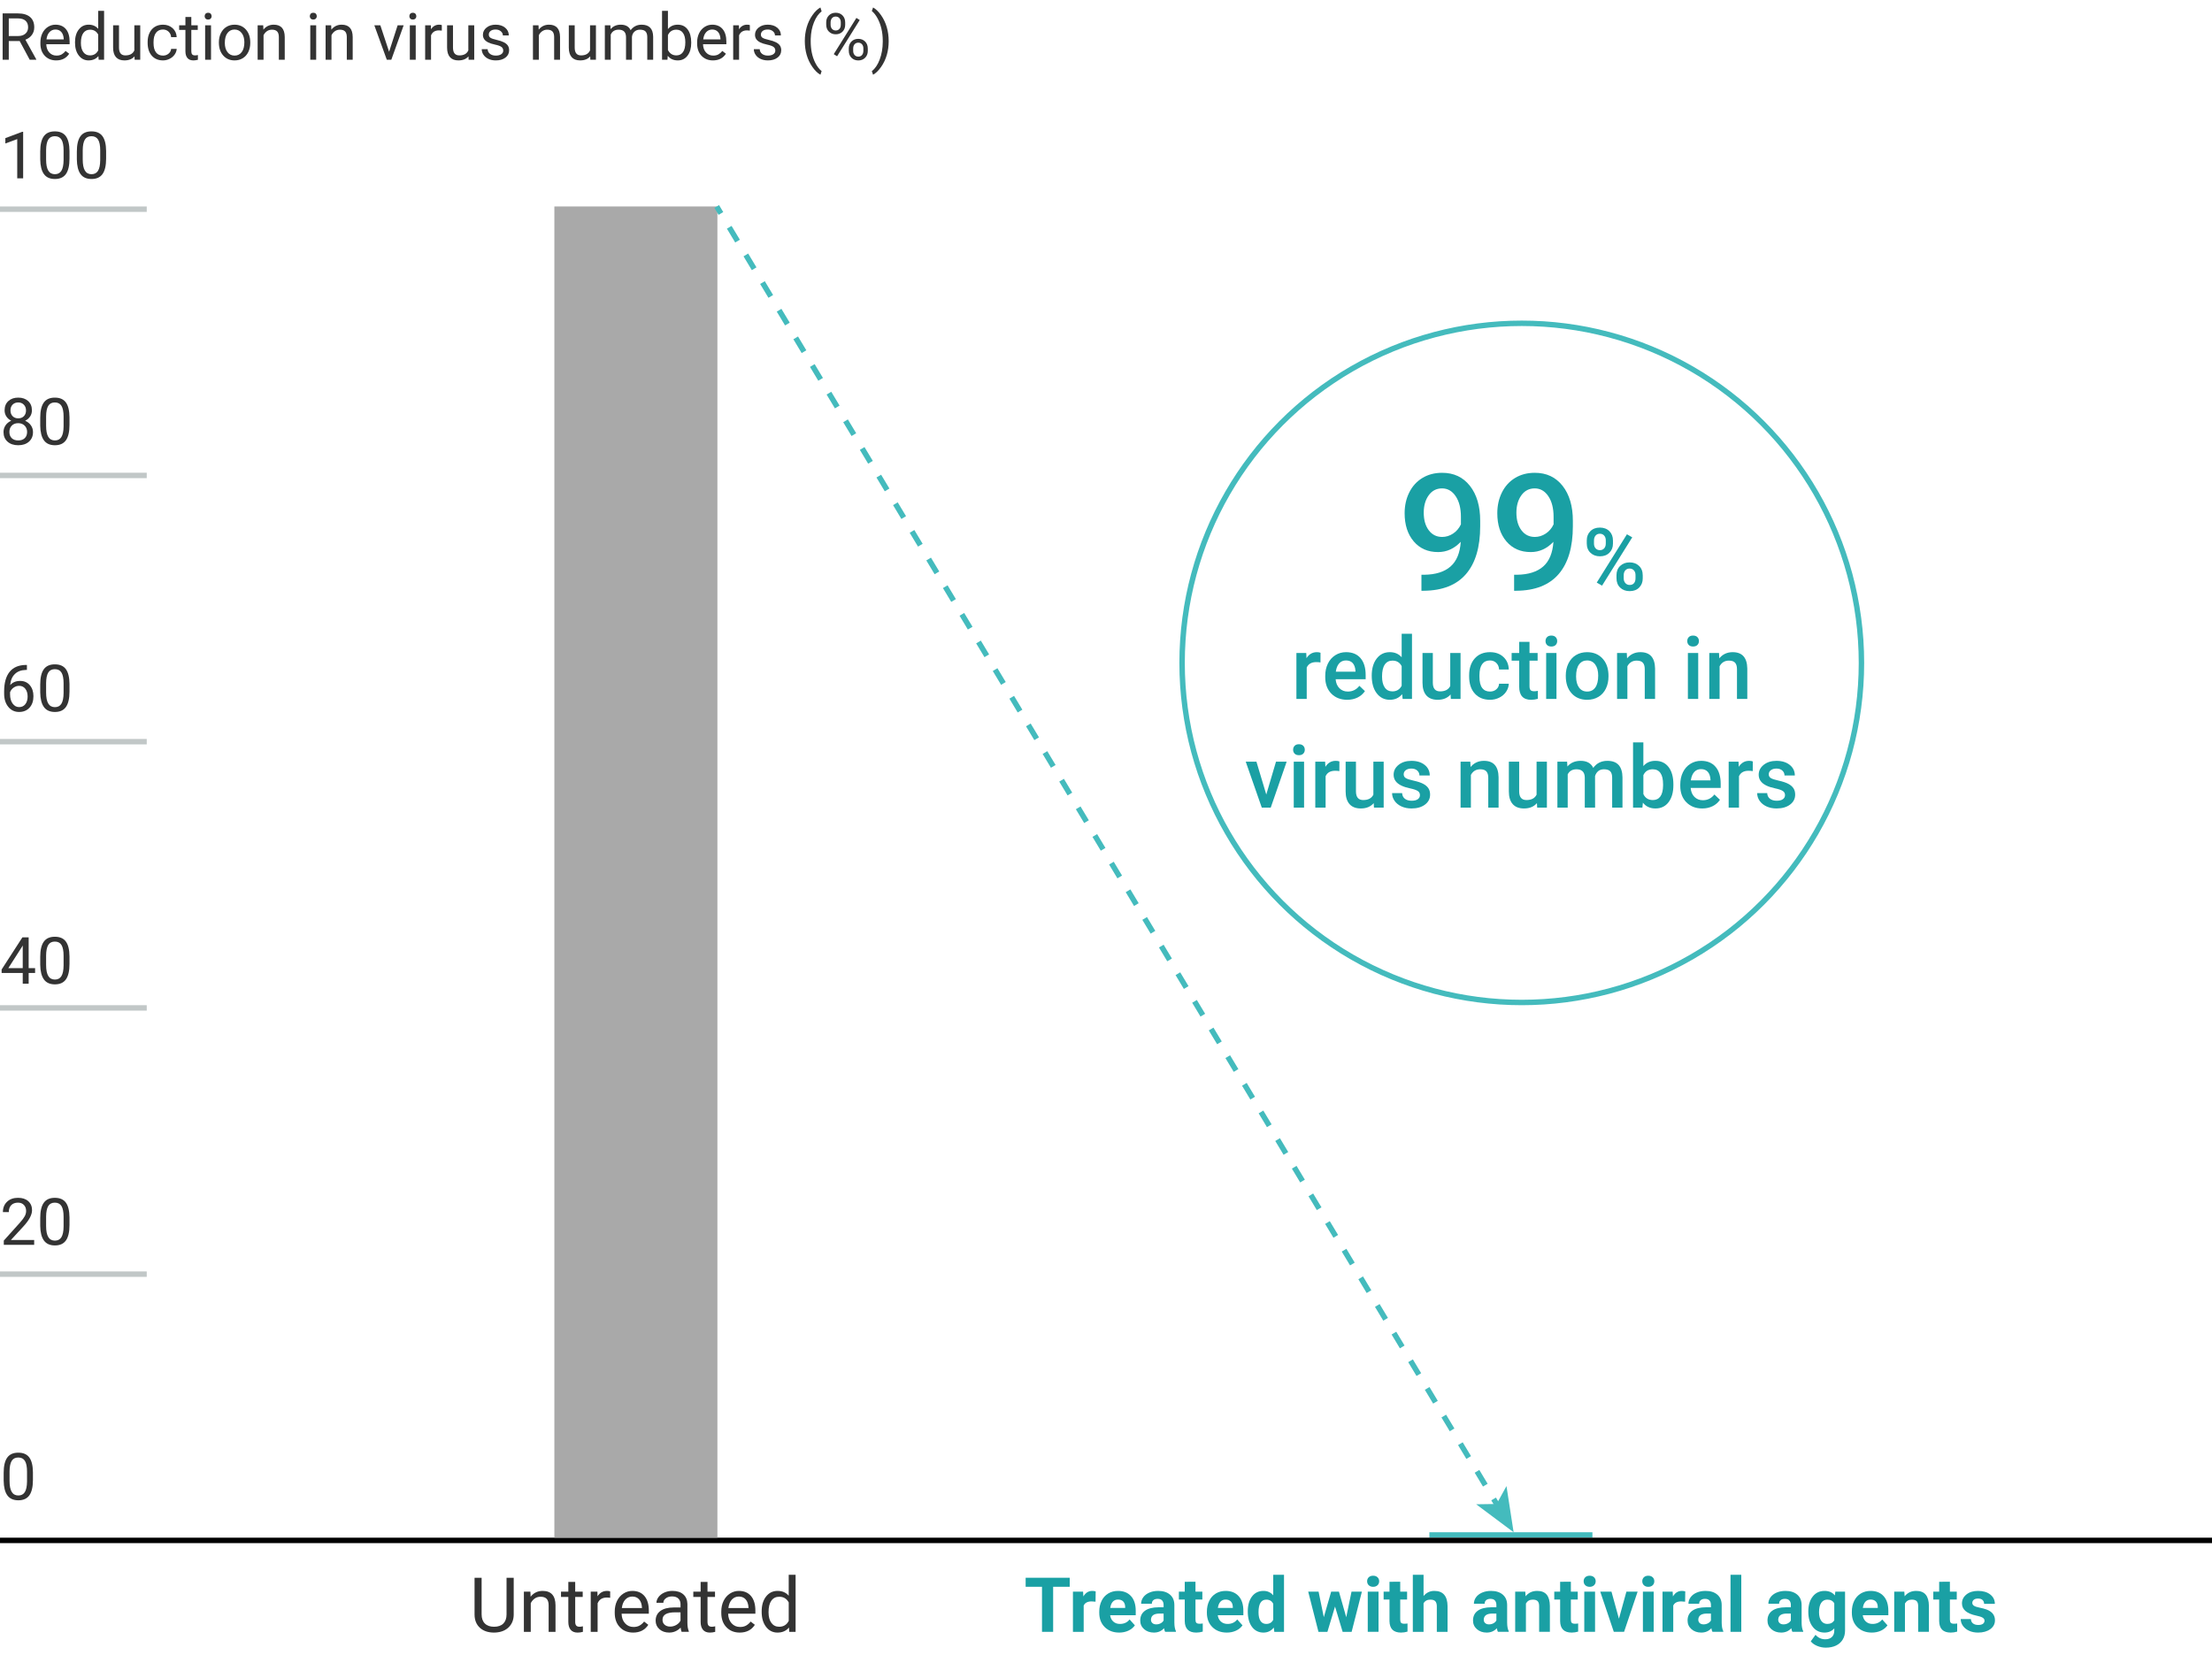 <?xml version="1.0" encoding="utf-8"?>
<!-- Generator: Adobe Illustrator 24.3.0, SVG Export Plug-In . SVG Version: 6.00 Build 0)  -->
<svg version="1.1" id="レイヤー_1" xmlns="http://www.w3.org/2000/svg" xmlns:xlink="http://www.w3.org/1999/xlink" x="0px"
	 y="0px" width="407px" height="306px" viewBox="0 0 407 306" enable-background="new 0 0 407 306" xml:space="preserve">
<g enable-background="new    ">
	<path fill="#333333" d="M4.26,32.826H3.17v-7.225l-2.186,0.803V25.42l3.105-1.166h0.17V32.826z"/>
	<path fill="#333333" d="M12.786,29.188c0,1.27-0.217,2.213-0.65,2.83s-1.111,0.926-2.033,0.926c-0.91,0-1.584-0.301-2.021-0.904
		s-0.664-1.506-0.68-2.705v-1.447c0-1.254,0.217-2.186,0.65-2.795s1.113-0.914,2.039-0.914c0.918,0,1.594,0.295,2.027,0.883
		s0.656,1.494,0.668,2.721V29.188z M11.702,27.705c0-0.918-0.129-1.586-0.387-2.006s-0.666-0.631-1.225-0.631
		c-0.555,0-0.959,0.209-1.213,0.627s-0.385,1.061-0.393,1.928v1.734c0,0.922,0.134,1.604,0.401,2.043s0.673,0.658,1.216,0.658
		c0.535,0,0.933-0.207,1.192-0.621s0.396-1.066,0.407-1.957V27.705z"/>
	<path fill="#333333" d="M19.524,29.188c0,1.27-0.217,2.213-0.65,2.83s-1.111,0.926-2.033,0.926c-0.91,0-1.584-0.301-2.021-0.904
		s-0.664-1.506-0.68-2.705v-1.447c0-1.254,0.217-2.186,0.65-2.795s1.113-0.914,2.039-0.914c0.918,0,1.594,0.295,2.027,0.883
		s0.656,1.494,0.668,2.721V29.188z M18.44,27.705c0-0.918-0.129-1.586-0.387-2.006s-0.666-0.631-1.225-0.631
		c-0.555,0-0.959,0.209-1.213,0.627s-0.385,1.061-0.393,1.928v1.734c0,0.922,0.134,1.604,0.401,2.043s0.673,0.658,1.216,0.658
		c0.535,0,0.933-0.207,1.192-0.621s0.396-1.066,0.407-1.957V27.705z"/>
</g>
<rect id="長方形_2747_6_" x="263" y="282" fill="#44BBBD" width="30" height="1"/>
<g enable-background="new    ">
	<path fill="#333333" d="M3.619,7.549H1.615V11H0.484V2.469h2.824c0.961,0,1.7,0.219,2.218,0.656s0.776,1.074,0.776,1.91
		c0,0.531-0.144,0.994-0.431,1.389S5.185,7.113,4.673,7.309l2.004,3.621V11H5.47L3.619,7.549z M1.615,6.629h1.729
		c0.559,0,1.003-0.145,1.333-0.435c0.33-0.289,0.495-0.677,0.495-1.162c0-0.528-0.157-0.934-0.472-1.215
		C4.385,3.535,3.931,3.393,3.337,3.389H1.615V6.629z"/>
	<path fill="#333333" d="M10.339,11.117c-0.859,0-1.559-0.282-2.098-0.847S7.433,8.951,7.433,8.006V7.807
		c0-0.629,0.12-1.19,0.36-1.685s0.576-0.881,1.008-1.16s0.899-0.419,1.403-0.419c0.824,0,1.465,0.271,1.922,0.814
		s0.686,1.32,0.686,2.332v0.451H8.517c0.016,0.625,0.198,1.13,0.548,1.515s0.794,0.577,1.333,0.577c0.383,0,0.707-0.078,0.973-0.234
		s0.498-0.363,0.697-0.621l0.662,0.516C12.199,10.709,11.402,11.117,10.339,11.117z M10.205,5.434c-0.438,0-0.805,0.159-1.102,0.478
		S8.623,6.676,8.552,7.25h3.176V7.168c-0.031-0.551-0.18-0.978-0.445-1.28S10.658,5.434,10.205,5.434z"/>
	<path fill="#333333" d="M13.802,7.777c0-0.973,0.23-1.755,0.691-2.347s1.064-0.888,1.811-0.888c0.742,0,1.33,0.254,1.764,0.762V2
		h1.084v9h-0.996l-0.053-0.68c-0.434,0.531-1.037,0.797-1.811,0.797c-0.734,0-1.333-0.301-1.796-0.902s-0.694-1.387-0.694-2.355
		V7.777z M14.886,7.9c0,0.719,0.148,1.281,0.445,1.688s0.707,0.609,1.23,0.609c0.688,0,1.189-0.309,1.506-0.926V6.359
		c-0.324-0.598-0.822-0.896-1.494-0.896c-0.531,0-0.945,0.205-1.242,0.615S14.886,7.096,14.886,7.9z"/>
	<path fill="#333333" d="M24.748,10.373c-0.422,0.496-1.041,0.744-1.857,0.744c-0.676,0-1.19-0.196-1.544-0.589
		s-0.532-0.974-0.536-1.743V4.66h1.084v4.096c0,0.961,0.391,1.441,1.172,1.441c0.828,0,1.379-0.309,1.652-0.926V4.66h1.084V11
		h-1.031L24.748,10.373z"/>
	<path fill="#333333" d="M29.992,10.232c0.387,0,0.725-0.117,1.014-0.352s0.449-0.527,0.48-0.879h1.025
		c-0.02,0.363-0.145,0.709-0.375,1.037s-0.538,0.59-0.923,0.785s-0.792,0.293-1.222,0.293c-0.863,0-1.55-0.288-2.06-0.864
		s-0.765-1.364-0.765-2.364V7.707c0-0.617,0.113-1.166,0.34-1.646s0.552-0.854,0.976-1.119s0.925-0.398,1.503-0.398
		c0.711,0,1.302,0.213,1.772,0.639S32.48,6.16,32.511,6.84h-1.025c-0.031-0.41-0.187-0.747-0.466-1.011s-0.624-0.396-1.034-0.396
		c-0.551,0-0.978,0.198-1.28,0.595s-0.454,0.97-0.454,1.72v0.205c0,0.73,0.15,1.293,0.451,1.688S29.433,10.232,29.992,10.232z"/>
	<path fill="#333333" d="M35.201,3.125V4.66h1.184v0.838h-1.184v3.937c0,0.254,0.053,0.445,0.158,0.572s0.285,0.19,0.539,0.19
		c0.125,0,0.297-0.023,0.516-0.07v0.874c-0.285,0.077-0.562,0.116-0.832,0.116c-0.484,0-0.85-0.146-1.096-0.439
		s-0.369-0.709-0.369-1.248V5.498h-1.154V4.66h1.154V3.125H35.201z"/>
	<path fill="#333333" d="M37.656,2.979c0-0.176,0.054-0.324,0.161-0.445s0.267-0.182,0.478-0.182s0.371,0.061,0.48,0.182
		s0.164,0.27,0.164,0.445s-0.055,0.322-0.164,0.439s-0.27,0.176-0.48,0.176s-0.37-0.059-0.478-0.176S37.656,3.154,37.656,2.979z
		 M38.828,11h-1.084V4.66h1.084V11z"/>
	<path fill="#333333" d="M40.275,7.771c0-0.621,0.122-1.18,0.366-1.676s0.584-0.879,1.02-1.148s0.933-0.404,1.491-0.404
		c0.863,0,1.562,0.299,2.095,0.896s0.8,1.393,0.8,2.385V7.9c0,0.617-0.118,1.171-0.354,1.661s-0.574,0.872-1.014,1.146
		s-0.944,0.41-1.515,0.41c-0.859,0-1.556-0.299-2.089-0.896s-0.8-1.389-0.8-2.373V7.771z M41.365,7.9
		c0,0.703,0.163,1.268,0.489,1.693s0.763,0.639,1.31,0.639c0.551,0,0.988-0.216,1.312-0.647s0.486-1.036,0.486-1.813
		c0-0.695-0.165-1.259-0.495-1.69s-0.769-0.647-1.315-0.647c-0.535,0-0.967,0.213-1.295,0.639S41.365,7.107,41.365,7.9z"/>
	<path fill="#333333" d="M48.431,4.66l0.035,0.797c0.484-0.609,1.117-0.914,1.898-0.914c1.34,0,2.016,0.756,2.027,2.268V11h-1.084
		V6.805C51.304,6.348,51.2,6.01,50.995,5.791s-0.524-0.328-0.958-0.328c-0.352,0-0.66,0.094-0.926,0.281s-0.473,0.434-0.621,0.738
		V11h-1.084V4.66H48.431z"/>
	<path fill="#333333" d="M57.003,2.979c0-0.176,0.054-0.324,0.161-0.445s0.267-0.182,0.478-0.182s0.371,0.061,0.48,0.182
		s0.164,0.27,0.164,0.445s-0.055,0.322-0.164,0.439s-0.27,0.176-0.48,0.176s-0.37-0.059-0.478-0.176S57.003,3.154,57.003,2.979z
		 M58.175,11h-1.084V4.66h1.084V11z"/>
	<path fill="#333333" d="M60.935,4.66l0.035,0.797c0.484-0.609,1.117-0.914,1.898-0.914c1.34,0,2.016,0.756,2.027,2.268V11h-1.084
		V6.805c-0.004-0.457-0.108-0.795-0.313-1.014s-0.524-0.328-0.958-0.328c-0.352,0-0.66,0.094-0.926,0.281s-0.473,0.434-0.621,0.738
		V11H59.91V4.66H60.935z"/>
	<path fill="#333333" d="M71.593,9.529l1.57-4.869h1.107L71.998,11h-0.826l-2.297-6.34h1.107L71.593,9.529z"/>
	<path fill="#333333" d="M75.32,2.979c0-0.176,0.054-0.324,0.161-0.445s0.267-0.182,0.478-0.182s0.371,0.061,0.48,0.182
		s0.164,0.27,0.164,0.445s-0.055,0.322-0.164,0.439s-0.27,0.176-0.48,0.176s-0.37-0.059-0.478-0.176S75.32,3.154,75.32,2.979z
		 M76.492,11h-1.084V4.66h1.084V11z"/>
	<path fill="#333333" d="M81.291,5.633c-0.164-0.027-0.342-0.041-0.533-0.041c-0.711,0-1.193,0.303-1.447,0.908V11h-1.084V4.66
		h1.055l0.018,0.732c0.355-0.566,0.859-0.85,1.512-0.85c0.211,0,0.371,0.027,0.48,0.082V5.633z"/>
	<path fill="#333333" d="M86.201,10.373c-0.422,0.496-1.041,0.744-1.857,0.744c-0.676,0-1.19-0.196-1.544-0.589
		s-0.532-0.974-0.536-1.743V4.66h1.084v4.096c0,0.961,0.391,1.441,1.172,1.441c0.828,0,1.379-0.309,1.652-0.926V4.66h1.084V11
		h-1.031L86.201,10.373z"/>
	<path fill="#333333" d="M92.593,9.318c0-0.293-0.11-0.521-0.331-0.683s-0.605-0.302-1.154-0.419s-0.984-0.258-1.307-0.422
		s-0.561-0.359-0.715-0.586S88.855,6.713,88.855,6.4c0-0.52,0.22-0.959,0.659-1.318s1.001-0.539,1.685-0.539
		c0.719,0,1.302,0.186,1.749,0.557s0.671,0.846,0.671,1.424h-1.09c0-0.297-0.126-0.553-0.378-0.768s-0.569-0.322-0.952-0.322
		c-0.395,0-0.703,0.086-0.926,0.258s-0.334,0.396-0.334,0.674c0,0.262,0.104,0.459,0.311,0.592s0.581,0.26,1.122,0.381
		s0.979,0.266,1.315,0.434s0.585,0.37,0.747,0.606s0.243,0.524,0.243,0.864c0,0.566-0.227,1.021-0.68,1.362
		s-1.041,0.513-1.764,0.513c-0.508,0-0.957-0.09-1.348-0.27s-0.696-0.431-0.917-0.753s-0.331-0.671-0.331-1.046h1.084
		c0.02,0.363,0.165,0.651,0.437,0.864s0.63,0.319,1.075,0.319c0.41,0,0.739-0.083,0.987-0.249S92.593,9.596,92.593,9.318z"/>
	<path fill="#333333" d="M99.085,4.66l0.035,0.797c0.484-0.609,1.117-0.914,1.898-0.914c1.34,0,2.016,0.756,2.027,2.268V11h-1.084
		V6.805c-0.004-0.457-0.108-0.795-0.313-1.014s-0.524-0.328-0.958-0.328c-0.352,0-0.66,0.094-0.926,0.281s-0.473,0.434-0.621,0.738
		V11H98.06V4.66H99.085z"/>
	<path fill="#333333" d="M108.595,10.373c-0.422,0.496-1.041,0.744-1.857,0.744c-0.676,0-1.19-0.196-1.544-0.589
		s-0.532-0.974-0.536-1.743V4.66h1.084v4.096c0,0.961,0.391,1.441,1.172,1.441c0.828,0,1.379-0.309,1.652-0.926V4.66h1.084V11
		h-1.031L108.595,10.373z"/>
	<path fill="#333333" d="M112.316,4.66l0.029,0.703c0.465-0.547,1.092-0.82,1.881-0.82c0.887,0,1.49,0.34,1.811,1.02
		c0.211-0.305,0.485-0.551,0.823-0.738s0.737-0.281,1.198-0.281c1.391,0,2.098,0.736,2.121,2.209V11h-1.084V6.816
		c0-0.453-0.104-0.792-0.311-1.017s-0.555-0.337-1.043-0.337c-0.402,0-0.736,0.12-1.002,0.36s-0.42,0.563-0.463,0.97V11h-1.09V6.846
		c0-0.922-0.451-1.383-1.354-1.383c-0.711,0-1.197,0.303-1.459,0.908V11h-1.084V4.66H112.316z"/>
	<path fill="#333333" d="M127.181,7.9c0,0.969-0.223,1.747-0.668,2.335s-1.043,0.882-1.793,0.882c-0.801,0-1.42-0.283-1.857-0.85
		L122.81,11h-0.996V2h1.084v3.357c0.438-0.543,1.041-0.814,1.811-0.814s1.374,0.291,1.813,0.873s0.659,1.379,0.659,2.391V7.9z
		 M126.097,7.777c0-0.738-0.143-1.309-0.428-1.711s-0.695-0.604-1.23-0.604c-0.715,0-1.229,0.332-1.541,0.996v2.742
		c0.332,0.664,0.85,0.996,1.553,0.996c0.52,0,0.924-0.201,1.213-0.604S126.097,8.586,126.097,7.777z"/>
	<path fill="#333333" d="M131.177,11.117c-0.859,0-1.559-0.282-2.098-0.847s-0.809-1.319-0.809-2.265V7.807
		c0-0.629,0.12-1.19,0.36-1.685s0.576-0.881,1.008-1.16s0.899-0.419,1.403-0.419c0.824,0,1.465,0.271,1.922,0.814
		s0.686,1.32,0.686,2.332v0.451h-4.295c0.016,0.625,0.198,1.13,0.548,1.515s0.794,0.577,1.333,0.577
		c0.383,0,0.707-0.078,0.973-0.234s0.498-0.363,0.697-0.621l0.662,0.516C133.037,10.709,132.24,11.117,131.177,11.117z
		 M131.042,5.434c-0.438,0-0.805,0.159-1.102,0.478s-0.48,0.765-0.551,1.339h3.176V7.168c-0.031-0.551-0.18-0.978-0.445-1.28
		S131.496,5.434,131.042,5.434z"/>
	<path fill="#333333" d="M137.968,5.633c-0.164-0.027-0.342-0.041-0.533-0.041c-0.711,0-1.193,0.303-1.447,0.908V11h-1.084V4.66
		h1.055l0.018,0.732c0.355-0.566,0.859-0.85,1.512-0.85c0.211,0,0.371,0.027,0.48,0.082V5.633z"/>
	<path fill="#333333" d="M142.656,9.318c0-0.293-0.11-0.521-0.331-0.683s-0.605-0.302-1.154-0.419s-0.984-0.258-1.307-0.422
		s-0.561-0.359-0.715-0.586s-0.231-0.496-0.231-0.809c0-0.52,0.22-0.959,0.659-1.318s1.001-0.539,1.685-0.539
		c0.719,0,1.302,0.186,1.749,0.557s0.671,0.846,0.671,1.424h-1.09c0-0.297-0.126-0.553-0.378-0.768s-0.569-0.322-0.952-0.322
		c-0.395,0-0.703,0.086-0.926,0.258s-0.334,0.396-0.334,0.674c0,0.262,0.104,0.459,0.311,0.592s0.581,0.26,1.122,0.381
		s0.979,0.266,1.315,0.434s0.585,0.37,0.747,0.606s0.243,0.524,0.243,0.864c0,0.566-0.227,1.021-0.68,1.362
		s-1.041,0.513-1.764,0.513c-0.508,0-0.957-0.09-1.348-0.27s-0.696-0.431-0.917-0.753s-0.331-0.671-0.331-1.046h1.084
		c0.02,0.363,0.165,0.651,0.437,0.864s0.63,0.319,1.075,0.319c0.41,0,0.739-0.083,0.987-0.249S142.656,9.596,142.656,9.318z"/>
	<path fill="#333333" d="M148.082,7.537c0-0.883,0.118-1.73,0.354-2.543s0.589-1.551,1.058-2.215s0.955-1.133,1.459-1.406
		l0.223,0.715c-0.57,0.438-1.038,1.105-1.403,2.004s-0.565,1.904-0.601,3.018l-0.006,0.498c0,1.508,0.275,2.816,0.826,3.926
		c0.332,0.664,0.727,1.184,1.184,1.559l-0.223,0.662c-0.52-0.289-1.016-0.773-1.488-1.453
		C148.542,10.973,148.082,9.385,148.082,7.537z"/>
	<path fill="#333333" d="M152.019,4.109c0-0.512,0.163-0.934,0.489-1.266s0.745-0.498,1.257-0.498c0.52,0,0.94,0.167,1.263,0.501
		s0.483,0.767,0.483,1.298v0.416c0,0.516-0.163,0.937-0.489,1.263s-0.741,0.489-1.245,0.489c-0.508,0-0.928-0.163-1.26-0.489
		s-0.498-0.761-0.498-1.304V4.109z M152.828,4.559c0,0.305,0.086,0.557,0.258,0.754c0.172,0.198,0.402,0.297,0.691,0.297
		c0.277,0,0.501-0.096,0.671-0.288c0.17-0.191,0.255-0.454,0.255-0.787V4.105c0-0.305-0.084-0.558-0.252-0.757
		c-0.168-0.2-0.396-0.3-0.686-0.3s-0.518,0.1-0.686,0.3c-0.168,0.199-0.252,0.46-0.252,0.781V4.559z M154.023,10.355l-0.615-0.387
		l4.166-6.668l0.615,0.387L154.023,10.355z M156.173,8.908c0-0.512,0.163-0.933,0.489-1.263s0.745-0.495,1.257-0.495
		s0.932,0.164,1.26,0.492s0.492,0.764,0.492,1.307v0.416c0,0.512-0.163,0.933-0.489,1.263s-0.743,0.495-1.251,0.495
		s-0.928-0.163-1.26-0.489s-0.498-0.761-0.498-1.304V8.908z M156.982,9.363c0,0.309,0.086,0.562,0.258,0.76
		c0.172,0.198,0.402,0.297,0.691,0.297c0.281,0,0.506-0.097,0.674-0.291c0.168-0.193,0.252-0.457,0.252-0.79V8.904
		c0-0.309-0.085-0.562-0.255-0.757c-0.17-0.196-0.397-0.294-0.683-0.294c-0.277,0-0.503,0.097-0.677,0.291
		c-0.174,0.193-0.261,0.455-0.261,0.784V9.363z"/>
	<path fill="#333333" d="M163.515,7.596c0,0.871-0.114,1.706-0.343,2.505s-0.578,1.536-1.049,2.212s-0.964,1.156-1.479,1.441
		l-0.229-0.662c0.602-0.461,1.085-1.177,1.45-2.147s0.552-2.048,0.56-3.231V7.525c0-0.82-0.086-1.583-0.258-2.288
		s-0.411-1.337-0.718-1.896s-0.651-0.994-1.034-1.307l0.229-0.662c0.516,0.285,1.007,0.762,1.474,1.43s0.816,1.404,1.049,2.209
		S163.515,6.678,163.515,7.596z"/>
</g>
<line id="線_1203_8_" fill="none" stroke="#000000" stroke-miterlimit="10" x1="0.001" y1="283.5" x2="407" y2="283.5"/>
<rect id="長方形_2748_6_" x="102" y="38" fill="#A9A9A9" width="30" height="245"/>
<g enable-background="new    ">
	<path fill="#333333" d="M94.521,290.375v6.768c-0.004,0.938-0.3,1.707-0.885,2.304s-1.38,0.932-2.382,1.005l-0.349,0.014
		c-1.089,0-1.958-0.294-2.604-0.882s-0.975-1.396-0.984-2.427v-6.781h1.299v6.74c0,0.72,0.198,1.279,0.595,1.678
		c0.396,0.399,0.961,0.599,1.695,0.599c0.743,0,1.312-0.198,1.706-0.595s0.591-0.955,0.591-1.675v-6.747H94.521z"/>
	<path fill="#333333" d="M97.591,292.932l0.041,0.93c0.565-0.711,1.303-1.066,2.215-1.066c1.563,0,2.352,0.882,2.365,2.646v4.888
		h-1.265v-4.895c-0.004-0.533-0.126-0.928-0.366-1.183s-0.612-0.383-1.118-0.383c-0.41,0-0.77,0.109-1.08,0.328
		s-0.551,0.506-0.725,0.861v5.271h-1.265v-7.396H97.591z"/>
	<path fill="#333333" d="M105.835,291.141v1.791h1.381v0.978h-1.381v4.593c0,0.297,0.062,0.519,0.185,0.667s0.333,0.223,0.629,0.223
		c0.146,0,0.346-0.027,0.602-0.082v1.02c-0.333,0.091-0.656,0.136-0.971,0.136c-0.565,0-0.991-0.171-1.278-0.513
		s-0.431-0.827-0.431-1.456v-4.587h-1.347v-0.978h1.347v-1.791H105.835z"/>
	<path fill="#333333" d="M112.268,294.066c-0.191-0.032-0.399-0.048-0.622-0.048c-0.83,0-1.392,0.354-1.688,1.06v5.25h-1.265v-7.396
		h1.23l0.021,0.854c0.415-0.661,1.002-0.991,1.764-0.991c0.246,0,0.433,0.032,0.561,0.096V294.066z"/>
	<path fill="#333333" d="M116.499,300.465c-1.002,0-1.818-0.329-2.447-0.988c-0.629-0.658-0.943-1.539-0.943-2.642v-0.232
		c0-0.733,0.14-1.389,0.42-1.966c0.28-0.576,0.672-1.027,1.176-1.354c0.503-0.325,1.049-0.488,1.637-0.488
		c0.961,0,1.709,0.316,2.242,0.95s0.8,1.54,0.8,2.721v0.526h-5.011c0.018,0.729,0.231,1.318,0.639,1.768
		c0.408,0.448,0.926,0.673,1.555,0.673c0.447,0,0.825-0.091,1.135-0.273s0.581-0.424,0.813-0.725l0.772,0.602
		C118.668,299.988,117.739,300.465,116.499,300.465z M116.342,293.834c-0.51,0-0.939,0.186-1.285,0.557
		c-0.346,0.372-0.561,0.893-0.643,1.562h3.705v-0.096c-0.037-0.643-0.209-1.141-0.52-1.494
		C117.29,294.011,116.871,293.834,116.342,293.834z"/>
	<path fill="#333333" d="M125.413,300.328c-0.073-0.146-0.132-0.405-0.178-0.779c-0.588,0.61-1.29,0.916-2.105,0.916
		c-0.729,0-1.327-0.206-1.794-0.619c-0.467-0.412-0.701-0.935-0.701-1.568c0-0.771,0.293-1.368,0.878-1.795
		c0.585-0.426,1.409-0.639,2.471-0.639h1.23v-0.581c0-0.442-0.132-0.794-0.396-1.056c-0.264-0.263-0.654-0.394-1.169-0.394
		c-0.451,0-0.83,0.114-1.135,0.342s-0.458,0.504-0.458,0.827h-1.271c0-0.369,0.131-0.726,0.393-1.07
		c0.262-0.344,0.618-0.616,1.066-0.816s0.942-0.301,1.48-0.301c0.852,0,1.52,0.213,2.003,0.639c0.483,0.427,0.734,1.014,0.752,1.761
		v3.404c0,0.679,0.086,1.219,0.26,1.62v0.109H125.413z M123.314,299.364c0.396,0,0.772-0.103,1.128-0.308s0.613-0.472,0.772-0.8
		v-1.518h-0.991c-1.549,0-2.324,0.453-2.324,1.36c0,0.396,0.132,0.706,0.396,0.93S122.9,299.364,123.314,299.364z"/>
	<path fill="#333333" d="M130.178,291.141v1.791h1.381v0.978h-1.381v4.593c0,0.297,0.062,0.519,0.185,0.667s0.333,0.223,0.629,0.223
		c0.146,0,0.346-0.027,0.602-0.082v1.02c-0.333,0.091-0.656,0.136-0.971,0.136c-0.565,0-0.991-0.171-1.278-0.513
		s-0.431-0.827-0.431-1.456v-4.587h-1.347v-0.978h1.347v-1.791H130.178z"/>
	<path fill="#333333" d="M136.104,300.465c-1.002,0-1.818-0.329-2.447-0.988c-0.629-0.658-0.943-1.539-0.943-2.642v-0.232
		c0-0.733,0.14-1.389,0.42-1.966c0.28-0.576,0.672-1.027,1.176-1.354c0.503-0.325,1.049-0.488,1.637-0.488
		c0.961,0,1.709,0.316,2.242,0.95s0.8,1.54,0.8,2.721v0.526h-5.011c0.018,0.729,0.231,1.318,0.639,1.768
		c0.408,0.448,0.926,0.673,1.555,0.673c0.447,0,0.825-0.091,1.135-0.273s0.581-0.424,0.813-0.725l0.772,0.602
		C138.274,299.988,137.344,300.465,136.104,300.465z M135.947,293.834c-0.51,0-0.939,0.186-1.285,0.557
		c-0.346,0.372-0.561,0.893-0.643,1.562h3.705v-0.096c-0.037-0.643-0.209-1.141-0.52-1.494
		C136.895,294.011,136.476,293.834,135.947,293.834z"/>
	<path fill="#333333" d="M140.145,296.568c0-1.135,0.269-2.047,0.807-2.738c0.538-0.689,1.242-1.035,2.112-1.035
		c0.866,0,1.552,0.296,2.058,0.889v-3.855h1.265v10.5h-1.162l-0.062-0.793c-0.506,0.62-1.21,0.93-2.112,0.93
		c-0.857,0-1.555-0.351-2.095-1.053s-0.81-1.618-0.81-2.748V296.568z M141.409,296.712c0,0.839,0.173,1.495,0.52,1.969
		s0.825,0.711,1.436,0.711c0.802,0,1.388-0.36,1.757-1.08v-3.397c-0.378-0.697-0.959-1.046-1.743-1.046
		c-0.62,0-1.103,0.239-1.449,0.718S141.409,295.773,141.409,296.712z"/>
</g>
<g enable-background="new    ">
	<path fill="#1AA0A4" d="M196.824,292.036h-3.049v8.292h-2.051v-8.292h-3.008v-1.661h8.107V292.036z"/>
	<path fill="#1AA0A4" d="M201.575,294.784c-0.269-0.036-0.506-0.055-0.711-0.055c-0.748,0-1.237,0.253-1.47,0.759v4.84h-1.976
		v-7.396h1.866l0.055,0.882c0.396-0.679,0.946-1.019,1.647-1.019c0.219,0,0.424,0.029,0.615,0.089L201.575,294.784z"/>
	<path fill="#1AA0A4" d="M205.929,300.465c-1.084,0-1.968-0.333-2.649-0.998s-1.022-1.552-1.022-2.659v-0.191
		c0-0.743,0.144-1.407,0.431-1.993c0.287-0.585,0.694-1.036,1.22-1.354c0.526-0.316,1.127-0.475,1.801-0.475
		c1.012,0,1.808,0.319,2.389,0.957s0.872,1.543,0.872,2.714v0.807h-4.71c0.064,0.483,0.256,0.87,0.578,1.162s0.728,0.438,1.22,0.438
		c0.761,0,1.356-0.275,1.784-0.827l0.971,1.087c-0.296,0.419-0.697,0.746-1.203,0.981
		C207.105,300.348,206.544,300.465,205.929,300.465z M205.704,294.388c-0.392,0-0.71,0.133-0.954,0.398s-0.4,0.646-0.468,1.14h2.748
		v-0.158c-0.009-0.439-0.127-0.779-0.355-1.02S206.123,294.388,205.704,294.388z"/>
	<path fill="#1AA0A4" d="M214.378,300.328c-0.091-0.178-0.157-0.398-0.198-0.663c-0.479,0.533-1.101,0.8-1.866,0.8
		c-0.725,0-1.325-0.21-1.801-0.629s-0.714-0.948-0.714-1.586c0-0.784,0.291-1.386,0.872-1.805s1.421-0.631,2.519-0.636h0.909v-0.424
		c0-0.342-0.088-0.615-0.263-0.82s-0.452-0.308-0.831-0.308c-0.333,0-0.594,0.08-0.783,0.239s-0.284,0.378-0.284,0.656h-1.976
		c0-0.429,0.132-0.825,0.396-1.189s0.638-0.65,1.121-0.858c0.483-0.207,1.025-0.311,1.627-0.311c0.912,0,1.635,0.229,2.17,0.688
		c0.536,0.457,0.803,1.102,0.803,1.931v3.206c0.004,0.702,0.103,1.232,0.294,1.593v0.116H214.378z M212.745,298.954
		c0.292,0,0.561-0.065,0.807-0.194c0.246-0.131,0.428-0.305,0.547-0.523v-1.271h-0.738c-0.989,0-1.515,0.342-1.579,1.025
		l-0.007,0.116c0,0.246,0.086,0.449,0.26,0.608S212.444,298.954,212.745,298.954z"/>
	<path fill="#1AA0A4" d="M219.963,291.113v1.818h1.265v1.449h-1.265v3.691c0,0.273,0.052,0.47,0.157,0.588s0.305,0.178,0.602,0.178
		c0.219,0,0.413-0.016,0.581-0.048v1.497c-0.387,0.118-0.786,0.178-1.196,0.178c-1.385,0-2.092-0.699-2.119-2.099v-3.985h-1.08
		v-1.449h1.08v-1.818H219.963z"/>
	<path fill="#1AA0A4" d="M225.733,300.465c-1.084,0-1.968-0.333-2.649-0.998s-1.022-1.552-1.022-2.659v-0.191
		c0-0.743,0.144-1.407,0.431-1.993c0.287-0.585,0.694-1.036,1.22-1.354c0.526-0.316,1.127-0.475,1.801-0.475
		c1.012,0,1.808,0.319,2.389,0.957s0.872,1.543,0.872,2.714v0.807h-4.71c0.064,0.483,0.256,0.87,0.578,1.162s0.728,0.438,1.22,0.438
		c0.761,0,1.356-0.275,1.784-0.827l0.971,1.087c-0.296,0.419-0.697,0.746-1.203,0.981
		C226.909,300.348,226.348,300.465,225.733,300.465z M225.507,294.388c-0.392,0-0.71,0.133-0.954,0.398s-0.4,0.646-0.468,1.14h2.748
		v-0.158c-0.009-0.439-0.127-0.779-0.355-1.02S225.927,294.388,225.507,294.388z"/>
	<path fill="#1AA0A4" d="M229.588,296.575c0-1.153,0.259-2.071,0.776-2.755s1.225-1.025,2.123-1.025c0.72,0,1.315,0.269,1.784,0.807
		v-3.773h1.982v10.5h-1.784l-0.096-0.786c-0.492,0.615-1.125,0.923-1.9,0.923c-0.871,0-1.569-0.343-2.095-1.029
		C229.852,298.75,229.588,297.797,229.588,296.575z M231.564,296.723c0,0.693,0.121,1.226,0.362,1.595
		c0.242,0.37,0.592,0.555,1.053,0.555c0.611,0,1.042-0.258,1.292-0.773v-2.924c-0.246-0.516-0.672-0.773-1.278-0.773
		C232.04,294.401,231.564,295.175,231.564,296.723z"/>
	<path fill="#1AA0A4" d="M247.704,297.642l0.971-4.71h1.907l-1.887,7.396h-1.654l-1.401-4.655l-1.401,4.655h-1.647l-1.887-7.396
		h1.907l0.964,4.703l1.354-4.703h1.429L247.704,297.642z"/>
	<path fill="#1AA0A4" d="M251.545,291.018c0-0.296,0.099-0.54,0.297-0.731s0.468-0.287,0.81-0.287c0.337,0,0.606,0.096,0.807,0.287
		s0.301,0.436,0.301,0.731c0,0.301-0.102,0.547-0.304,0.738s-0.471,0.287-0.803,0.287s-0.601-0.096-0.803-0.287
		S251.545,291.318,251.545,291.018z M253.644,300.328h-1.982v-7.396h1.982V300.328z"/>
	<path fill="#1AA0A4" d="M257.636,291.113v1.818h1.265v1.449h-1.265v3.691c0,0.273,0.052,0.47,0.157,0.588s0.305,0.178,0.602,0.178
		c0.219,0,0.413-0.016,0.581-0.048v1.497c-0.387,0.118-0.786,0.178-1.196,0.178c-1.385,0-2.092-0.699-2.119-2.099v-3.985h-1.08
		v-1.449h1.08v-1.818H257.636z"/>
	<path fill="#1AA0A4" d="M261.929,293.738c0.524-0.629,1.183-0.943,1.976-0.943c1.604,0,2.417,0.932,2.44,2.796v4.737h-1.976v-4.683
		c0-0.424-0.091-0.737-0.273-0.94c-0.182-0.202-0.485-0.304-0.909-0.304c-0.579,0-0.998,0.224-1.258,0.67v5.257h-1.976v-10.5h1.976
		V293.738z"/>
	<path fill="#1AA0A4" d="M275.608,300.328c-0.091-0.178-0.157-0.398-0.198-0.663c-0.479,0.533-1.101,0.8-1.866,0.8
		c-0.725,0-1.325-0.21-1.801-0.629s-0.714-0.948-0.714-1.586c0-0.784,0.291-1.386,0.872-1.805s1.421-0.631,2.519-0.636h0.909v-0.424
		c0-0.342-0.088-0.615-0.263-0.82s-0.452-0.308-0.831-0.308c-0.333,0-0.594,0.08-0.783,0.239s-0.284,0.378-0.284,0.656h-1.976
		c0-0.429,0.132-0.825,0.396-1.189s0.638-0.65,1.121-0.858c0.483-0.207,1.025-0.311,1.627-0.311c0.912,0,1.635,0.229,2.17,0.688
		c0.536,0.457,0.803,1.102,0.803,1.931v3.206c0.004,0.702,0.103,1.232,0.294,1.593v0.116H275.608z M273.974,298.954
		c0.292,0,0.561-0.065,0.807-0.194c0.246-0.131,0.428-0.305,0.547-0.523v-1.271h-0.738c-0.989,0-1.515,0.342-1.579,1.025
		l-0.007,0.116c0,0.246,0.086,0.449,0.26,0.608S273.673,298.954,273.974,298.954z"/>
	<path fill="#1AA0A4" d="M280.646,292.932l0.062,0.854c0.529-0.661,1.237-0.991,2.126-0.991c0.784,0,1.367,0.23,1.75,0.69
		s0.579,1.148,0.588,2.064v4.778h-1.976v-4.73c0-0.419-0.091-0.724-0.273-0.912c-0.182-0.189-0.485-0.284-0.909-0.284
		c-0.556,0-0.973,0.237-1.251,0.711v5.216h-1.976v-7.396H280.646z"/>
	<path fill="#1AA0A4" d="M289.034,291.113v1.818h1.265v1.449h-1.265v3.691c0,0.273,0.052,0.47,0.157,0.588s0.305,0.178,0.602,0.178
		c0.219,0,0.413-0.016,0.581-0.048v1.497c-0.387,0.118-0.786,0.178-1.196,0.178c-1.385,0-2.092-0.699-2.119-2.099v-3.985h-1.08
		v-1.449h1.08v-1.818H289.034z"/>
	<path fill="#1AA0A4" d="M291.385,291.018c0-0.296,0.099-0.54,0.297-0.731s0.468-0.287,0.81-0.287c0.337,0,0.606,0.096,0.807,0.287
		s0.301,0.436,0.301,0.731c0,0.301-0.102,0.547-0.304,0.738s-0.471,0.287-0.803,0.287s-0.601-0.096-0.803-0.287
		S291.385,291.318,291.385,291.018z M293.484,300.328h-1.982v-7.396h1.982V300.328z"/>
	<path fill="#1AA0A4" d="M297.879,297.915l1.374-4.983h2.064l-2.495,7.396h-1.887l-2.495-7.396h2.064L297.879,297.915z"/>
	<path fill="#1AA0A4" d="M302.172,291.018c0-0.296,0.099-0.54,0.297-0.731s0.468-0.287,0.81-0.287c0.337,0,0.606,0.096,0.807,0.287
		s0.301,0.436,0.301,0.731c0,0.301-0.102,0.547-0.304,0.738s-0.471,0.287-0.803,0.287s-0.601-0.096-0.803-0.287
		S302.172,291.318,302.172,291.018z M304.271,300.328h-1.982v-7.396h1.982V300.328z"/>
	<path fill="#1AA0A4" d="M310.054,294.784c-0.269-0.036-0.506-0.055-0.711-0.055c-0.748,0-1.237,0.253-1.47,0.759v4.84h-1.976
		v-7.396h1.866l0.055,0.882c0.396-0.679,0.946-1.019,1.647-1.019c0.219,0,0.424,0.029,0.615,0.089L310.054,294.784z"/>
	<path fill="#1AA0A4" d="M315.085,300.328c-0.091-0.178-0.157-0.398-0.198-0.663c-0.479,0.533-1.101,0.8-1.866,0.8
		c-0.725,0-1.325-0.21-1.801-0.629s-0.714-0.948-0.714-1.586c0-0.784,0.291-1.386,0.872-1.805s1.421-0.631,2.519-0.636h0.909v-0.424
		c0-0.342-0.088-0.615-0.263-0.82s-0.452-0.308-0.831-0.308c-0.333,0-0.594,0.08-0.783,0.239s-0.284,0.378-0.284,0.656h-1.976
		c0-0.429,0.132-0.825,0.396-1.189s0.638-0.65,1.121-0.858c0.483-0.207,1.025-0.311,1.627-0.311c0.912,0,1.635,0.229,2.17,0.688
		c0.536,0.457,0.803,1.102,0.803,1.931v3.206c0.004,0.702,0.103,1.232,0.294,1.593v0.116H315.085z M313.452,298.954
		c0.292,0,0.561-0.065,0.807-0.194c0.246-0.131,0.428-0.305,0.547-0.523v-1.271h-0.738c-0.989,0-1.515,0.342-1.579,1.025
		l-0.007,0.116c0,0.246,0.086,0.449,0.26,0.608S313.151,298.954,313.452,298.954z"/>
	<path fill="#1AA0A4" d="M320.39,300.328h-1.982v-10.5h1.982V300.328z"/>
	<path fill="#1AA0A4" d="M329.79,300.328c-0.091-0.178-0.157-0.398-0.198-0.663c-0.479,0.533-1.101,0.8-1.866,0.8
		c-0.725,0-1.325-0.21-1.801-0.629s-0.714-0.948-0.714-1.586c0-0.784,0.291-1.386,0.872-1.805s1.421-0.631,2.519-0.636h0.909v-0.424
		c0-0.342-0.088-0.615-0.263-0.82s-0.452-0.308-0.831-0.308c-0.333,0-0.594,0.08-0.783,0.239s-0.284,0.378-0.284,0.656h-1.976
		c0-0.429,0.132-0.825,0.396-1.189s0.638-0.65,1.121-0.858c0.483-0.207,1.025-0.311,1.627-0.311c0.912,0,1.635,0.229,2.17,0.688
		c0.536,0.457,0.803,1.102,0.803,1.931v3.206c0.004,0.702,0.103,1.232,0.294,1.593v0.116H329.79z M328.156,298.954
		c0.292,0,0.561-0.065,0.807-0.194c0.246-0.131,0.428-0.305,0.547-0.523v-1.271h-0.738c-0.989,0-1.515,0.342-1.579,1.025
		l-0.007,0.116c0,0.246,0.086,0.449,0.26,0.608S327.855,298.954,328.156,298.954z"/>
	<path fill="#1AA0A4" d="M332.722,296.575c0-1.135,0.27-2.049,0.81-2.741s1.268-1.039,2.184-1.039c0.811,0,1.442,0.278,1.894,0.834
		l0.082-0.697h1.791v7.15c0,0.647-0.147,1.21-0.441,1.688s-0.708,0.843-1.241,1.094s-1.158,0.376-1.873,0.376
		c-0.542,0-1.071-0.108-1.586-0.324c-0.515-0.217-0.905-0.496-1.169-0.838l0.875-1.203c0.492,0.552,1.089,0.827,1.791,0.827
		c0.524,0,0.932-0.14,1.224-0.421c0.292-0.279,0.438-0.678,0.438-1.192v-0.396c-0.456,0.515-1.055,0.772-1.798,0.772
		c-0.889,0-1.607-0.348-2.157-1.043c-0.549-0.694-0.824-1.616-0.824-2.765V296.575z M334.698,296.723
		c0,0.671,0.134,1.196,0.403,1.578c0.269,0.381,0.638,0.571,1.107,0.571c0.602,0,1.032-0.226,1.292-0.678v-3.115
		c-0.264-0.452-0.69-0.678-1.278-0.678c-0.474,0-0.847,0.194-1.118,0.582S334.698,295.951,334.698,296.723z"/>
	<path fill="#1AA0A4" d="M344.405,300.465c-1.084,0-1.968-0.333-2.649-0.998s-1.022-1.552-1.022-2.659v-0.191
		c0-0.743,0.144-1.407,0.431-1.993c0.287-0.585,0.694-1.036,1.22-1.354c0.526-0.316,1.127-0.475,1.801-0.475
		c1.012,0,1.808,0.319,2.389,0.957s0.872,1.543,0.872,2.714v0.807h-4.71c0.064,0.483,0.256,0.87,0.578,1.162s0.728,0.438,1.22,0.438
		c0.761,0,1.356-0.275,1.784-0.827l0.971,1.087c-0.296,0.419-0.697,0.746-1.203,0.981
		C345.581,300.348,345.02,300.465,344.405,300.465z M344.179,294.388c-0.392,0-0.71,0.133-0.954,0.398s-0.4,0.646-0.468,1.14h2.748
		v-0.158c-0.009-0.439-0.127-0.779-0.355-1.02S344.599,294.388,344.179,294.388z"/>
	<path fill="#1AA0A4" d="M350.386,292.932l0.062,0.854c0.529-0.661,1.237-0.991,2.126-0.991c0.784,0,1.367,0.23,1.75,0.69
		s0.579,1.148,0.588,2.064v4.778h-1.976v-4.73c0-0.419-0.091-0.724-0.273-0.912c-0.182-0.189-0.485-0.284-0.909-0.284
		c-0.556,0-0.973,0.237-1.251,0.711v5.216h-1.976v-7.396H350.386z"/>
	<path fill="#1AA0A4" d="M358.774,291.113v1.818h1.265v1.449h-1.265v3.691c0,0.273,0.052,0.47,0.157,0.588s0.305,0.178,0.602,0.178
		c0.219,0,0.413-0.016,0.581-0.048v1.497c-0.387,0.118-0.786,0.178-1.196,0.178c-1.385,0-2.092-0.699-2.119-2.099v-3.985h-1.08
		v-1.449h1.08v-1.818H358.774z"/>
	<path fill="#1AA0A4" d="M365.145,298.284c0-0.241-0.12-0.432-0.359-0.571c-0.239-0.139-0.623-0.263-1.152-0.372
		c-1.759-0.369-2.639-1.116-2.639-2.242c0-0.656,0.272-1.204,0.817-1.644c0.544-0.44,1.257-0.66,2.136-0.66
		c0.939,0,1.689,0.221,2.252,0.663s0.844,1.017,0.844,1.723h-1.976c0-0.282-0.091-0.517-0.273-0.7
		c-0.182-0.186-0.467-0.277-0.854-0.277c-0.333,0-0.59,0.075-0.772,0.226s-0.273,0.342-0.273,0.574c0,0.219,0.104,0.396,0.311,0.53
		c0.208,0.134,0.557,0.25,1.049,0.348c0.492,0.099,0.907,0.209,1.244,0.332c1.043,0.383,1.565,1.046,1.565,1.989
		c0,0.675-0.29,1.22-0.868,1.638c-0.579,0.416-1.326,0.625-2.242,0.625c-0.62,0-1.17-0.11-1.651-0.332
		c-0.481-0.221-0.858-0.523-1.131-0.908c-0.273-0.386-0.41-0.802-0.41-1.248h1.873c0.018,0.351,0.148,0.62,0.39,0.807
		s0.565,0.28,0.971,0.28c0.378,0,0.664-0.071,0.858-0.216C365.048,298.705,365.145,298.517,365.145,298.284z"/>
</g>
<g>
	<g enable-background="new    ">
		<path fill="#333333" d="M6.059,272.363c0,1.27-0.217,2.213-0.65,2.83s-1.111,0.926-2.033,0.926c-0.91,0-1.584-0.302-2.021-0.905
			s-0.664-1.505-0.68-2.704v-1.447c0-1.254,0.217-2.186,0.65-2.795s1.113-0.914,2.039-0.914c0.918,0,1.594,0.294,2.027,0.882
			s0.656,1.495,0.668,2.722V272.363z M4.975,270.881c0-0.918-0.129-1.587-0.387-2.007s-0.666-0.63-1.225-0.63
			c-0.555,0-0.959,0.209-1.213,0.627s-0.385,1.061-0.393,1.928v1.734c0,0.922,0.134,1.603,0.401,2.042s0.673,0.659,1.216,0.659
			c0.535,0,0.933-0.207,1.192-0.621s0.396-1.066,0.407-1.957V270.881z"/>
	</g>
</g>
<g>
	<g>
		<line fill="none" stroke="#44BBBD" stroke-miterlimit="10" x1="131.875" y1="38" x2="132.648" y2="39.286"/>
		
			<line fill="none" stroke="#44BBBD" stroke-miterlimit="10" stroke-dasharray="2.968,2.968" x1="134.176" y1="41.83" x2="274.054" y2="274.601"/>
		<line fill="none" stroke="#44BBBD" stroke-miterlimit="10" x1="274.818" y1="275.873" x2="275.591" y2="277.158"/>
		<g>
			<polygon fill="#44BBBD" points="278.5,282 271.613,276.853 275.373,276.797 277.187,273.503 			"/>
		</g>
	</g>
</g>
<g enable-background="new    ">
	<path fill="#1AA0A4" d="M268.774,99.715c-1.191,1.26-2.583,1.89-4.175,1.89c-1.875,0-3.369-0.656-4.482-1.971
		c-1.113-1.312-1.67-3.039-1.67-5.178c0-1.406,0.283-2.681,0.85-3.823s1.372-2.031,2.417-2.666s2.256-0.952,3.633-0.952
		c2.148,0,3.853,0.801,5.112,2.402s1.89,3.745,1.89,6.431v0.996c0,3.848-0.869,6.782-2.607,8.804s-4.331,3.047-7.778,3.076h-0.425
		v-2.944h0.513c2.1-0.029,3.711-0.534,4.834-1.517C268.008,103.282,268.638,101.766,268.774,99.715z M265.347,98.821
		c0.713,0,1.382-0.205,2.007-0.615s1.108-0.977,1.45-1.699v-1.392c0-1.572-0.322-2.837-0.967-3.794s-1.479-1.436-2.505-1.436
		s-1.843,0.423-2.453,1.268s-0.916,1.911-0.916,3.2c0,1.338,0.308,2.417,0.923,3.237S264.321,98.821,265.347,98.821z"/>
	<path fill="#1AA0A4" d="M285.825,99.715c-1.191,1.26-2.583,1.89-4.175,1.89c-1.875,0-3.369-0.656-4.482-1.971
		c-1.113-1.312-1.67-3.039-1.67-5.178c0-1.406,0.283-2.681,0.85-3.823s1.372-2.031,2.417-2.666s2.256-0.952,3.633-0.952
		c2.148,0,3.853,0.801,5.112,2.402s1.89,3.745,1.89,6.431v0.996c0,3.848-0.869,6.782-2.607,8.804s-4.331,3.047-7.778,3.076h-0.425
		v-2.944h0.513c2.1-0.029,3.711-0.534,4.834-1.517C285.059,103.282,285.688,101.766,285.825,99.715z M282.397,98.821
		c0.713,0,1.382-0.205,2.007-0.615s1.108-0.977,1.45-1.699v-1.392c0-1.572-0.322-2.837-0.967-3.794s-1.479-1.436-2.505-1.436
		s-1.843,0.423-2.453,1.268s-0.916,1.911-0.916,3.2c0,1.338,0.308,2.417,0.923,3.237S281.372,98.821,282.397,98.821z"/>
	<path fill="#1AA0A4" d="M291.96,99.448c0-0.688,0.222-1.251,0.664-1.691s1.023-0.66,1.742-0.66c0.729,0,1.313,0.22,1.754,0.66
		s0.66,1.017,0.66,1.73v0.562c0,0.683-0.22,1.242-0.66,1.68s-1.02,0.656-1.738,0.656c-0.703,0-1.282-0.215-1.738-0.645
		s-0.684-1.009-0.684-1.738V99.448z M293.288,100.047c0,0.36,0.101,0.651,0.301,0.873s0.465,0.333,0.793,0.333
		c0.323,0,0.583-0.111,0.781-0.333s0.297-0.523,0.297-0.904v-0.572c0-0.36-0.101-0.652-0.301-0.877s-0.465-0.337-0.793-0.337
		s-0.59,0.113-0.785,0.341s-0.293,0.526-0.293,0.896V100.047z M294.772,107.784l-0.977-0.562l5.555-8.891l0.977,0.562
		L294.772,107.784z M297.429,105.847c0-0.698,0.227-1.263,0.68-1.695s1.031-0.648,1.734-0.648c0.708,0,1.288,0.216,1.738,0.648
		s0.676,1.016,0.676,1.75v0.555c0,0.677-0.218,1.235-0.652,1.676s-1.017,0.66-1.746,0.66s-1.316-0.218-1.762-0.652
		s-0.668-1.009-0.668-1.723V105.847z M298.757,106.448c0,0.354,0.103,0.645,0.309,0.871s0.47,0.34,0.793,0.34
		c0.333,0,0.595-0.108,0.785-0.324s0.285-0.52,0.285-0.91v-0.586c0-0.364-0.102-0.656-0.305-0.875s-0.464-0.328-0.781-0.328
		c-0.323,0-0.585,0.109-0.785,0.328s-0.301,0.521-0.301,0.906V106.448z"/>
	<path fill="#1AA0A4" d="M242.964,121.917c-0.25-0.042-0.508-0.062-0.773-0.062c-0.87,0-1.456,0.333-1.758,1v5.781h-1.898v-8.453
		h1.812l0.047,0.945c0.458-0.734,1.094-1.102,1.906-1.102c0.271,0,0.495,0.036,0.672,0.109L242.964,121.917z"/>
	<path fill="#1AA0A4" d="M247.886,128.792c-1.203,0-2.179-0.379-2.926-1.137s-1.121-1.767-1.121-3.027v-0.234
		c0-0.844,0.163-1.598,0.488-2.262s0.782-1.181,1.371-1.551s1.245-0.555,1.969-0.555c1.151,0,2.04,0.367,2.668,1.102
		s0.941,1.773,0.941,3.117v0.766h-5.523c0.058,0.698,0.29,1.25,0.699,1.656s0.923,0.609,1.543,0.609c0.87,0,1.578-0.352,2.125-1.055
		l1.023,0.977c-0.339,0.505-0.79,0.897-1.355,1.176S248.589,128.792,247.886,128.792z M247.659,121.55
		c-0.521,0-0.941,0.183-1.262,0.547s-0.524,0.872-0.613,1.523h3.617v-0.141c-0.042-0.636-0.211-1.116-0.508-1.441
		S248.186,121.55,247.659,121.55z"/>
	<path fill="#1AA0A4" d="M252.394,124.347c0-1.302,0.302-2.348,0.906-3.137s1.414-1.184,2.43-1.184c0.896,0,1.62,0.312,2.172,0.938
		v-4.328h1.898v12h-1.719l-0.094-0.875c-0.567,0.688-1.325,1.031-2.273,1.031c-0.989,0-1.79-0.398-2.402-1.195
		S252.394,125.717,252.394,124.347z M254.292,124.511c0,0.859,0.165,1.53,0.496,2.012s0.801,0.723,1.41,0.723
		c0.776,0,1.344-0.347,1.703-1.039v-3.609c-0.349-0.677-0.911-1.016-1.688-1.016c-0.614,0-1.089,0.243-1.422,0.73
		S254.292,123.531,254.292,124.511z"/>
	<path fill="#1AA0A4" d="M266.901,127.808c-0.558,0.656-1.349,0.984-2.375,0.984c-0.917,0-1.61-0.269-2.082-0.805
		s-0.707-1.312-0.707-2.328v-5.477h1.898v5.453c0,1.073,0.445,1.609,1.336,1.609c0.922,0,1.544-0.331,1.867-0.992v-6.07h1.898v8.453
		h-1.789L266.901,127.808z"/>
	<path fill="#1AA0A4" d="M274.144,127.276c0.474,0,0.867-0.138,1.18-0.414s0.479-0.617,0.5-1.023h1.789
		c-0.021,0.526-0.185,1.017-0.492,1.473s-0.724,0.816-1.25,1.082s-1.094,0.398-1.703,0.398c-1.183,0-2.12-0.383-2.812-1.148
		s-1.039-1.823-1.039-3.172v-0.195c0-1.286,0.344-2.316,1.031-3.09s1.625-1.16,2.812-1.16c1.005,0,1.824,0.293,2.457,0.879
		s0.965,1.355,0.996,2.309h-1.789c-0.021-0.484-0.187-0.883-0.496-1.195s-0.704-0.469-1.184-0.469c-0.614,0-1.089,0.223-1.422,0.668
		s-0.503,1.121-0.508,2.027v0.305c0,0.917,0.165,1.601,0.496,2.051S273.519,127.276,274.144,127.276z"/>
	<path fill="#1AA0A4" d="M281.425,118.128v2.055h1.492v1.406h-1.492v4.719c0,0.323,0.063,0.556,0.191,0.699s0.355,0.215,0.684,0.215
		c0.219,0,0.44-0.026,0.664-0.078v1.469c-0.433,0.12-0.849,0.18-1.25,0.18c-1.458,0-2.188-0.805-2.188-2.414v-4.789h-1.391v-1.406
		h1.391v-2.055H281.425z"/>
	<path fill="#1AA0A4" d="M284.37,117.987c0-0.292,0.093-0.534,0.277-0.727s0.449-0.289,0.793-0.289s0.609,0.097,0.797,0.289
		s0.281,0.435,0.281,0.727c0,0.286-0.094,0.524-0.281,0.715s-0.453,0.285-0.797,0.285s-0.608-0.095-0.793-0.285
		S284.37,118.273,284.37,117.987z M286.386,128.636h-1.898v-8.453h1.898V128.636z"/>
	<path fill="#1AA0A4" d="M288.097,124.331c0-0.828,0.164-1.574,0.492-2.238s0.789-1.175,1.383-1.531s1.276-0.535,2.047-0.535
		c1.141,0,2.066,0.367,2.777,1.102s1.095,1.708,1.152,2.922l0.008,0.445c0,0.833-0.16,1.578-0.48,2.234s-0.778,1.164-1.375,1.523
		s-1.285,0.539-2.066,0.539c-1.192,0-2.147-0.397-2.863-1.191s-1.074-1.853-1.074-3.176V124.331z M289.995,124.495
		c0,0.87,0.18,1.551,0.539,2.043s0.859,0.738,1.5,0.738s1.14-0.25,1.496-0.75s0.535-1.231,0.535-2.195
		c0-0.854-0.184-1.531-0.551-2.031s-0.866-0.75-1.496-0.75c-0.62,0-1.112,0.246-1.477,0.738S289.995,123.516,289.995,124.495z"/>
	<path fill="#1AA0A4" d="M299.323,120.183l0.055,0.977c0.625-0.755,1.445-1.133,2.461-1.133c1.761,0,2.656,1.008,2.688,3.023v5.586
		h-1.898v-5.477c0-0.536-0.116-0.934-0.348-1.191s-0.61-0.387-1.137-0.387c-0.766,0-1.336,0.347-1.711,1.039v6.016h-1.898v-8.453
		H299.323z"/>
	<path fill="#1AA0A4" d="M310.448,117.987c0-0.292,0.093-0.534,0.277-0.727s0.449-0.289,0.793-0.289s0.609,0.097,0.797,0.289
		s0.281,0.435,0.281,0.727c0,0.286-0.094,0.524-0.281,0.715s-0.453,0.285-0.797,0.285s-0.608-0.095-0.793-0.285
		S310.448,118.273,310.448,117.987z M312.464,128.636h-1.898v-8.453h1.898V128.636z"/>
	<path fill="#1AA0A4" d="M316.292,120.183l0.055,0.977c0.625-0.755,1.445-1.133,2.461-1.133c1.761,0,2.656,1.008,2.688,3.023v5.586
		h-1.898v-5.477c0-0.536-0.116-0.934-0.348-1.191s-0.61-0.387-1.137-0.387c-0.766,0-1.336,0.347-1.711,1.039v6.016h-1.898v-8.453
		H316.292z"/>
	<path fill="#1AA0A4" d="M232.991,146.229l1.789-6.047h1.961l-2.93,8.453h-1.648l-2.953-8.453h1.969L232.991,146.229z"/>
	<path fill="#1AA0A4" d="M237.929,137.987c0-0.292,0.093-0.534,0.277-0.727s0.449-0.289,0.793-0.289s0.609,0.097,0.797,0.289
		s0.281,0.435,0.281,0.727c0,0.286-0.094,0.524-0.281,0.715s-0.453,0.285-0.797,0.285s-0.608-0.095-0.793-0.285
		S237.929,138.273,237.929,137.987z M239.944,148.636h-1.898v-8.453h1.898V148.636z"/>
	<path fill="#1AA0A4" d="M246.437,141.917c-0.25-0.042-0.508-0.062-0.773-0.062c-0.87,0-1.456,0.333-1.758,1v5.781h-1.898v-8.453
		h1.812l0.047,0.945c0.458-0.734,1.094-1.102,1.906-1.102c0.271,0,0.495,0.036,0.672,0.109L246.437,141.917z"/>
	<path fill="#1AA0A4" d="M252.757,147.808c-0.558,0.656-1.349,0.984-2.375,0.984c-0.917,0-1.61-0.269-2.082-0.805
		s-0.707-1.312-0.707-2.328v-5.477h1.898v5.453c0,1.073,0.445,1.609,1.336,1.609c0.922,0,1.544-0.331,1.867-0.992v-6.07h1.898v8.453
		h-1.789L252.757,147.808z"/>
	<path fill="#1AA0A4" d="M261.265,146.339c0-0.339-0.14-0.597-0.418-0.773s-0.741-0.333-1.387-0.469s-1.185-0.308-1.617-0.516
		c-0.948-0.458-1.422-1.122-1.422-1.992c0-0.729,0.308-1.339,0.922-1.828s1.396-0.734,2.344-0.734c1.011,0,1.827,0.25,2.449,0.75
		s0.934,1.148,0.934,1.945h-1.898c0-0.364-0.136-0.668-0.406-0.91s-0.63-0.363-1.078-0.363c-0.417,0-0.757,0.097-1.02,0.289
		s-0.395,0.45-0.395,0.773c0,0.292,0.122,0.519,0.367,0.68s0.739,0.324,1.484,0.488s1.329,0.359,1.754,0.586
		s0.739,0.499,0.945,0.816s0.309,0.703,0.309,1.156c0,0.761-0.315,1.376-0.945,1.848s-1.456,0.707-2.477,0.707
		c-0.692,0-1.31-0.125-1.852-0.375s-0.964-0.594-1.266-1.031s-0.453-0.909-0.453-1.414h1.844c0.026,0.448,0.195,0.793,0.508,1.035
		s0.727,0.363,1.242,0.363c0.5,0,0.88-0.095,1.141-0.285S261.265,146.646,261.265,146.339z"/>
	<path fill="#1AA0A4" d="M270.53,140.183l0.055,0.977c0.625-0.755,1.445-1.133,2.461-1.133c1.761,0,2.656,1.008,2.688,3.023v5.586
		h-1.898v-5.477c0-0.536-0.116-0.934-0.348-1.191s-0.61-0.387-1.137-0.387c-0.766,0-1.336,0.347-1.711,1.039v6.016h-1.898v-8.453
		H270.53z"/>
	<path fill="#1AA0A4" d="M282.788,147.808c-0.558,0.656-1.349,0.984-2.375,0.984c-0.917,0-1.61-0.269-2.082-0.805
		s-0.707-1.312-0.707-2.328v-5.477h1.898v5.453c0,1.073,0.445,1.609,1.336,1.609c0.922,0,1.544-0.331,1.867-0.992v-6.07h1.898v8.453
		h-1.789L282.788,147.808z"/>
	<path fill="#1AA0A4" d="M288.343,140.183l0.055,0.883c0.594-0.692,1.406-1.039,2.438-1.039c1.13,0,1.903,0.433,2.32,1.297
		c0.614-0.864,1.479-1.297,2.594-1.297c0.933,0,1.626,0.258,2.082,0.773s0.688,1.276,0.699,2.281v5.555h-1.898v-5.5
		c0-0.536-0.117-0.93-0.352-1.18s-0.622-0.375-1.164-0.375c-0.433,0-0.785,0.116-1.059,0.348s-0.465,0.535-0.574,0.91l0.008,5.797
		h-1.898v-5.562c-0.026-0.995-0.534-1.492-1.523-1.492c-0.761,0-1.3,0.31-1.617,0.93v6.125h-1.898v-8.453H288.343z"/>
	<path fill="#1AA0A4" d="M307.897,144.495c0,1.312-0.293,2.356-0.879,3.133s-1.392,1.164-2.418,1.164
		c-0.989,0-1.761-0.356-2.312-1.07l-0.094,0.914h-1.719v-12h1.898v4.359c0.547-0.646,1.284-0.969,2.211-0.969
		c1.031,0,1.841,0.383,2.43,1.148s0.883,1.836,0.883,3.211V144.495z M305.999,144.331c0-0.917-0.161-1.604-0.484-2.062
		s-0.792-0.688-1.406-0.688c-0.823,0-1.401,0.359-1.734,1.078v3.484c0.339,0.734,0.922,1.102,1.75,1.102
		c0.594,0,1.052-0.222,1.375-0.664s0.489-1.112,0.5-2.008V144.331z"/>
	<path fill="#1AA0A4" d="M313.21,148.792c-1.203,0-2.179-0.379-2.926-1.137s-1.121-1.767-1.121-3.027v-0.234
		c0-0.844,0.163-1.598,0.488-2.262s0.782-1.181,1.371-1.551s1.245-0.555,1.969-0.555c1.151,0,2.04,0.367,2.668,1.102
		s0.941,1.773,0.941,3.117v0.766h-5.523c0.058,0.698,0.29,1.25,0.699,1.656s0.923,0.609,1.543,0.609c0.87,0,1.578-0.352,2.125-1.055
		l1.023,0.977c-0.339,0.505-0.79,0.897-1.355,1.176S313.913,148.792,313.21,148.792z M312.983,141.55
		c-0.521,0-0.941,0.183-1.262,0.547s-0.524,0.872-0.613,1.523h3.617v-0.141c-0.042-0.636-0.211-1.116-0.508-1.441
		S313.51,141.55,312.983,141.55z"/>
	<path fill="#1AA0A4" d="M322.499,141.917c-0.25-0.042-0.508-0.062-0.773-0.062c-0.87,0-1.456,0.333-1.758,1v5.781h-1.898v-8.453
		h1.812l0.047,0.945c0.458-0.734,1.094-1.102,1.906-1.102c0.271,0,0.495,0.036,0.672,0.109L322.499,141.917z"/>
	<path fill="#1AA0A4" d="M328.437,146.339c0-0.339-0.14-0.597-0.418-0.773s-0.741-0.333-1.387-0.469s-1.185-0.308-1.617-0.516
		c-0.948-0.458-1.422-1.122-1.422-1.992c0-0.729,0.308-1.339,0.922-1.828s1.396-0.734,2.344-0.734c1.011,0,1.827,0.25,2.449,0.75
		s0.934,1.148,0.934,1.945h-1.898c0-0.364-0.136-0.668-0.406-0.91s-0.63-0.363-1.078-0.363c-0.417,0-0.757,0.097-1.02,0.289
		s-0.395,0.45-0.395,0.773c0,0.292,0.122,0.519,0.367,0.68s0.739,0.324,1.484,0.488s1.329,0.359,1.754,0.586
		s0.739,0.499,0.945,0.816s0.309,0.703,0.309,1.156c0,0.761-0.315,1.376-0.945,1.848s-1.456,0.707-2.477,0.707
		c-0.692,0-1.31-0.125-1.852-0.375s-0.964-0.594-1.266-1.031s-0.453-0.909-0.453-1.414h1.844c0.026,0.448,0.195,0.793,0.508,1.035
		s0.727,0.363,1.242,0.363c0.5,0,0.88-0.095,1.141-0.285S328.437,146.646,328.437,146.339z"/>
</g>
<line id="線_1204_9_" fill="none" stroke="#C1C7C7" stroke-miterlimit="10" x1="0" y1="38.5" x2="27" y2="38.5"/>
<line id="線_1204_6_" fill="none" stroke="#C1C7C7" stroke-miterlimit="10" x1="0" y1="87.5" x2="27" y2="87.5"/>
<g enable-background="new    ">
	<path fill="#333333" d="M5.872,75.521c0,0.426-0.112,0.805-0.337,1.137s-0.528,0.592-0.911,0.779
		c0.445,0.191,0.798,0.471,1.058,0.838s0.39,0.783,0.39,1.248c0,0.738-0.249,1.326-0.747,1.764s-1.153,0.656-1.966,0.656
		c-0.82,0-1.478-0.219-1.972-0.658s-0.741-1.027-0.741-1.762c0-0.461,0.126-0.877,0.378-1.248s0.601-0.652,1.046-0.844
		c-0.379-0.188-0.678-0.447-0.896-0.779s-0.328-0.709-0.328-1.131c0-0.719,0.23-1.289,0.691-1.711s1.068-0.633,1.822-0.633
		c0.75,0,1.356,0.211,1.819,0.633S5.872,74.803,5.872,75.521z M4.987,79.5c0-0.477-0.151-0.865-0.454-1.166
		s-0.698-0.451-1.187-0.451s-0.88,0.148-1.175,0.445S1.729,79.016,1.729,79.5s0.144,0.865,0.431,1.143s0.687,0.416,1.198,0.416
		c0.508,0,0.906-0.139,1.195-0.418S4.987,79.98,4.987,79.5z M3.358,74.068c-0.426,0-0.771,0.133-1.034,0.396
		s-0.396,0.621-0.396,1.074c0,0.434,0.13,0.785,0.39,1.053s0.606,0.4,1.04,0.4s0.78-0.133,1.04-0.4s0.39-0.619,0.39-1.053
		s-0.135-0.787-0.404-1.061S3.772,74.068,3.358,74.068z"/>
	<path fill="#333333" d="M12.786,78.188c0,1.27-0.217,2.213-0.65,2.83s-1.111,0.926-2.033,0.926c-0.91,0-1.584-0.301-2.021-0.904
		s-0.664-1.506-0.68-2.705v-1.447c0-1.254,0.217-2.186,0.65-2.795s1.113-0.914,2.039-0.914c0.918,0,1.594,0.295,2.027,0.883
		s0.656,1.494,0.668,2.721V78.188z M11.702,76.705c0-0.918-0.129-1.586-0.387-2.006s-0.666-0.631-1.225-0.631
		c-0.555,0-0.959,0.209-1.213,0.627s-0.385,1.061-0.393,1.928v1.734c0,0.922,0.134,1.604,0.401,2.043s0.673,0.658,1.216,0.658
		c0.535,0,0.933-0.207,1.192-0.621s0.396-1.066,0.407-1.957V76.705z"/>
</g>
<line id="線_1205_3_" fill="none" stroke="#C1C7C7" stroke-miterlimit="10" x1="0" y1="136.5" x2="27" y2="136.5"/>
<g enable-background="new    ">
	<path fill="#333333" d="M4.952,122.379v0.92H4.752c-0.844,0.016-1.516,0.266-2.016,0.75s-0.789,1.166-0.867,2.045
		c0.449-0.516,1.062-0.773,1.84-0.773c0.742,0,1.335,0.262,1.778,0.785s0.665,1.199,0.665,2.027c0,0.879-0.239,1.582-0.718,2.109
		s-1.12,0.791-1.925,0.791c-0.816,0-1.479-0.314-1.986-0.941s-0.762-1.434-0.762-2.422v-0.416c0-1.57,0.335-2.771,1.005-3.602
		s1.667-1.254,2.991-1.273H4.952z M3.528,126.223c-0.371,0-0.713,0.111-1.025,0.334s-0.529,0.502-0.65,0.838v0.398
		c0,0.703,0.158,1.27,0.475,1.699s0.711,0.645,1.184,0.645c0.488,0,0.872-0.18,1.151-0.539s0.419-0.83,0.419-1.412
		c0-0.586-0.142-1.061-0.425-1.422S3.997,126.223,3.528,126.223z"/>
	<path fill="#333333" d="M12.786,127.277c0,1.27-0.217,2.213-0.65,2.83s-1.111,0.926-2.033,0.926c-0.91,0-1.584-0.303-2.021-0.906
		s-0.664-1.504-0.68-2.703v-1.447c0-1.254,0.217-2.186,0.65-2.795s1.113-0.914,2.039-0.914c0.918,0,1.594,0.293,2.027,0.881
		s0.656,1.496,0.668,2.723V127.277z M11.702,125.795c0-0.918-0.129-1.588-0.387-2.008s-0.666-0.629-1.225-0.629
		c-0.555,0-0.959,0.209-1.213,0.627s-0.385,1.061-0.393,1.928v1.734c0,0.922,0.134,1.602,0.401,2.041s0.673,0.66,1.216,0.66
		c0.535,0,0.933-0.207,1.192-0.621s0.396-1.066,0.407-1.957V125.795z"/>
</g>
<g enable-background="new    ">
	<path fill="#333333" d="M6.288,229.098h-5.59v-0.779l2.953-3.281c0.438-0.496,0.739-0.899,0.905-1.21s0.249-0.632,0.249-0.964
		c0-0.445-0.135-0.811-0.404-1.096s-0.629-0.428-1.078-0.428c-0.539,0-0.958,0.153-1.257,0.46s-0.448,0.733-0.448,1.28H0.534
		c0-0.785,0.253-1.42,0.759-1.904s1.183-0.727,2.03-0.727c0.793,0,1.42,0.208,1.881,0.624s0.691,0.97,0.691,1.661
		c0,0.84-0.535,1.84-1.605,3l-2.285,2.479h4.283V229.098z"/>
	<path fill="#333333" d="M12.786,225.459c0,1.27-0.217,2.213-0.65,2.83s-1.111,0.926-2.033,0.926c-0.91,0-1.584-0.302-2.021-0.905
		s-0.664-1.505-0.68-2.704v-1.447c0-1.254,0.217-2.186,0.65-2.795s1.113-0.914,2.039-0.914c0.918,0,1.594,0.294,2.027,0.882
		s0.656,1.495,0.668,2.722V225.459z M11.702,223.977c0-0.918-0.129-1.587-0.387-2.007s-0.666-0.63-1.225-0.63
		c-0.555,0-0.959,0.209-1.213,0.627s-0.385,1.061-0.393,1.928v1.734c0,0.922,0.134,1.603,0.401,2.042s0.673,0.659,1.216,0.659
		c0.535,0,0.933-0.207,1.192-0.621s0.396-1.066,0.407-1.957V223.977z"/>
</g>
<line id="線_1206_2_" fill="none" stroke="#C1C7C7" stroke-miterlimit="10" x1="0" y1="234.5" x2="27" y2="234.5"/>
<line id="線_1207_2_" fill="none" stroke="#C1C7C7" stroke-miterlimit="10" x1="0" y1="185.5" x2="27" y2="185.5"/>
<g enable-background="new    ">
	<path fill="#333333" d="M5.274,178.184h1.184v0.885H5.274v1.98h-1.09v-1.98H0.299v-0.639l3.82-5.912h1.154V178.184z M1.53,178.184
		h2.654V174l-0.129,0.234L1.53,178.184z"/>
	<path fill="#333333" d="M12.786,177.41c0,1.27-0.217,2.213-0.65,2.83s-1.111,0.926-2.033,0.926c-0.91,0-1.584-0.302-2.021-0.905
		s-0.664-1.505-0.68-2.704v-1.447c0-1.254,0.217-2.186,0.65-2.795s1.113-0.914,2.039-0.914c0.918,0,1.594,0.294,2.027,0.882
		s0.656,1.495,0.668,2.722V177.41z M11.702,175.928c0-0.918-0.129-1.587-0.387-2.007s-0.666-0.63-1.225-0.63
		c-0.555,0-0.959,0.209-1.213,0.627s-0.385,1.061-0.393,1.928v1.734c0,0.922,0.134,1.603,0.401,2.042s0.673,0.659,1.216,0.659
		c0.535,0,0.933-0.207,1.192-0.621s0.396-1.066,0.407-1.957V175.928z"/>
</g>
<circle fill="none" stroke="#44BBBD" stroke-miterlimit="10" cx="280" cy="122" r="62.5"/>
</svg>
